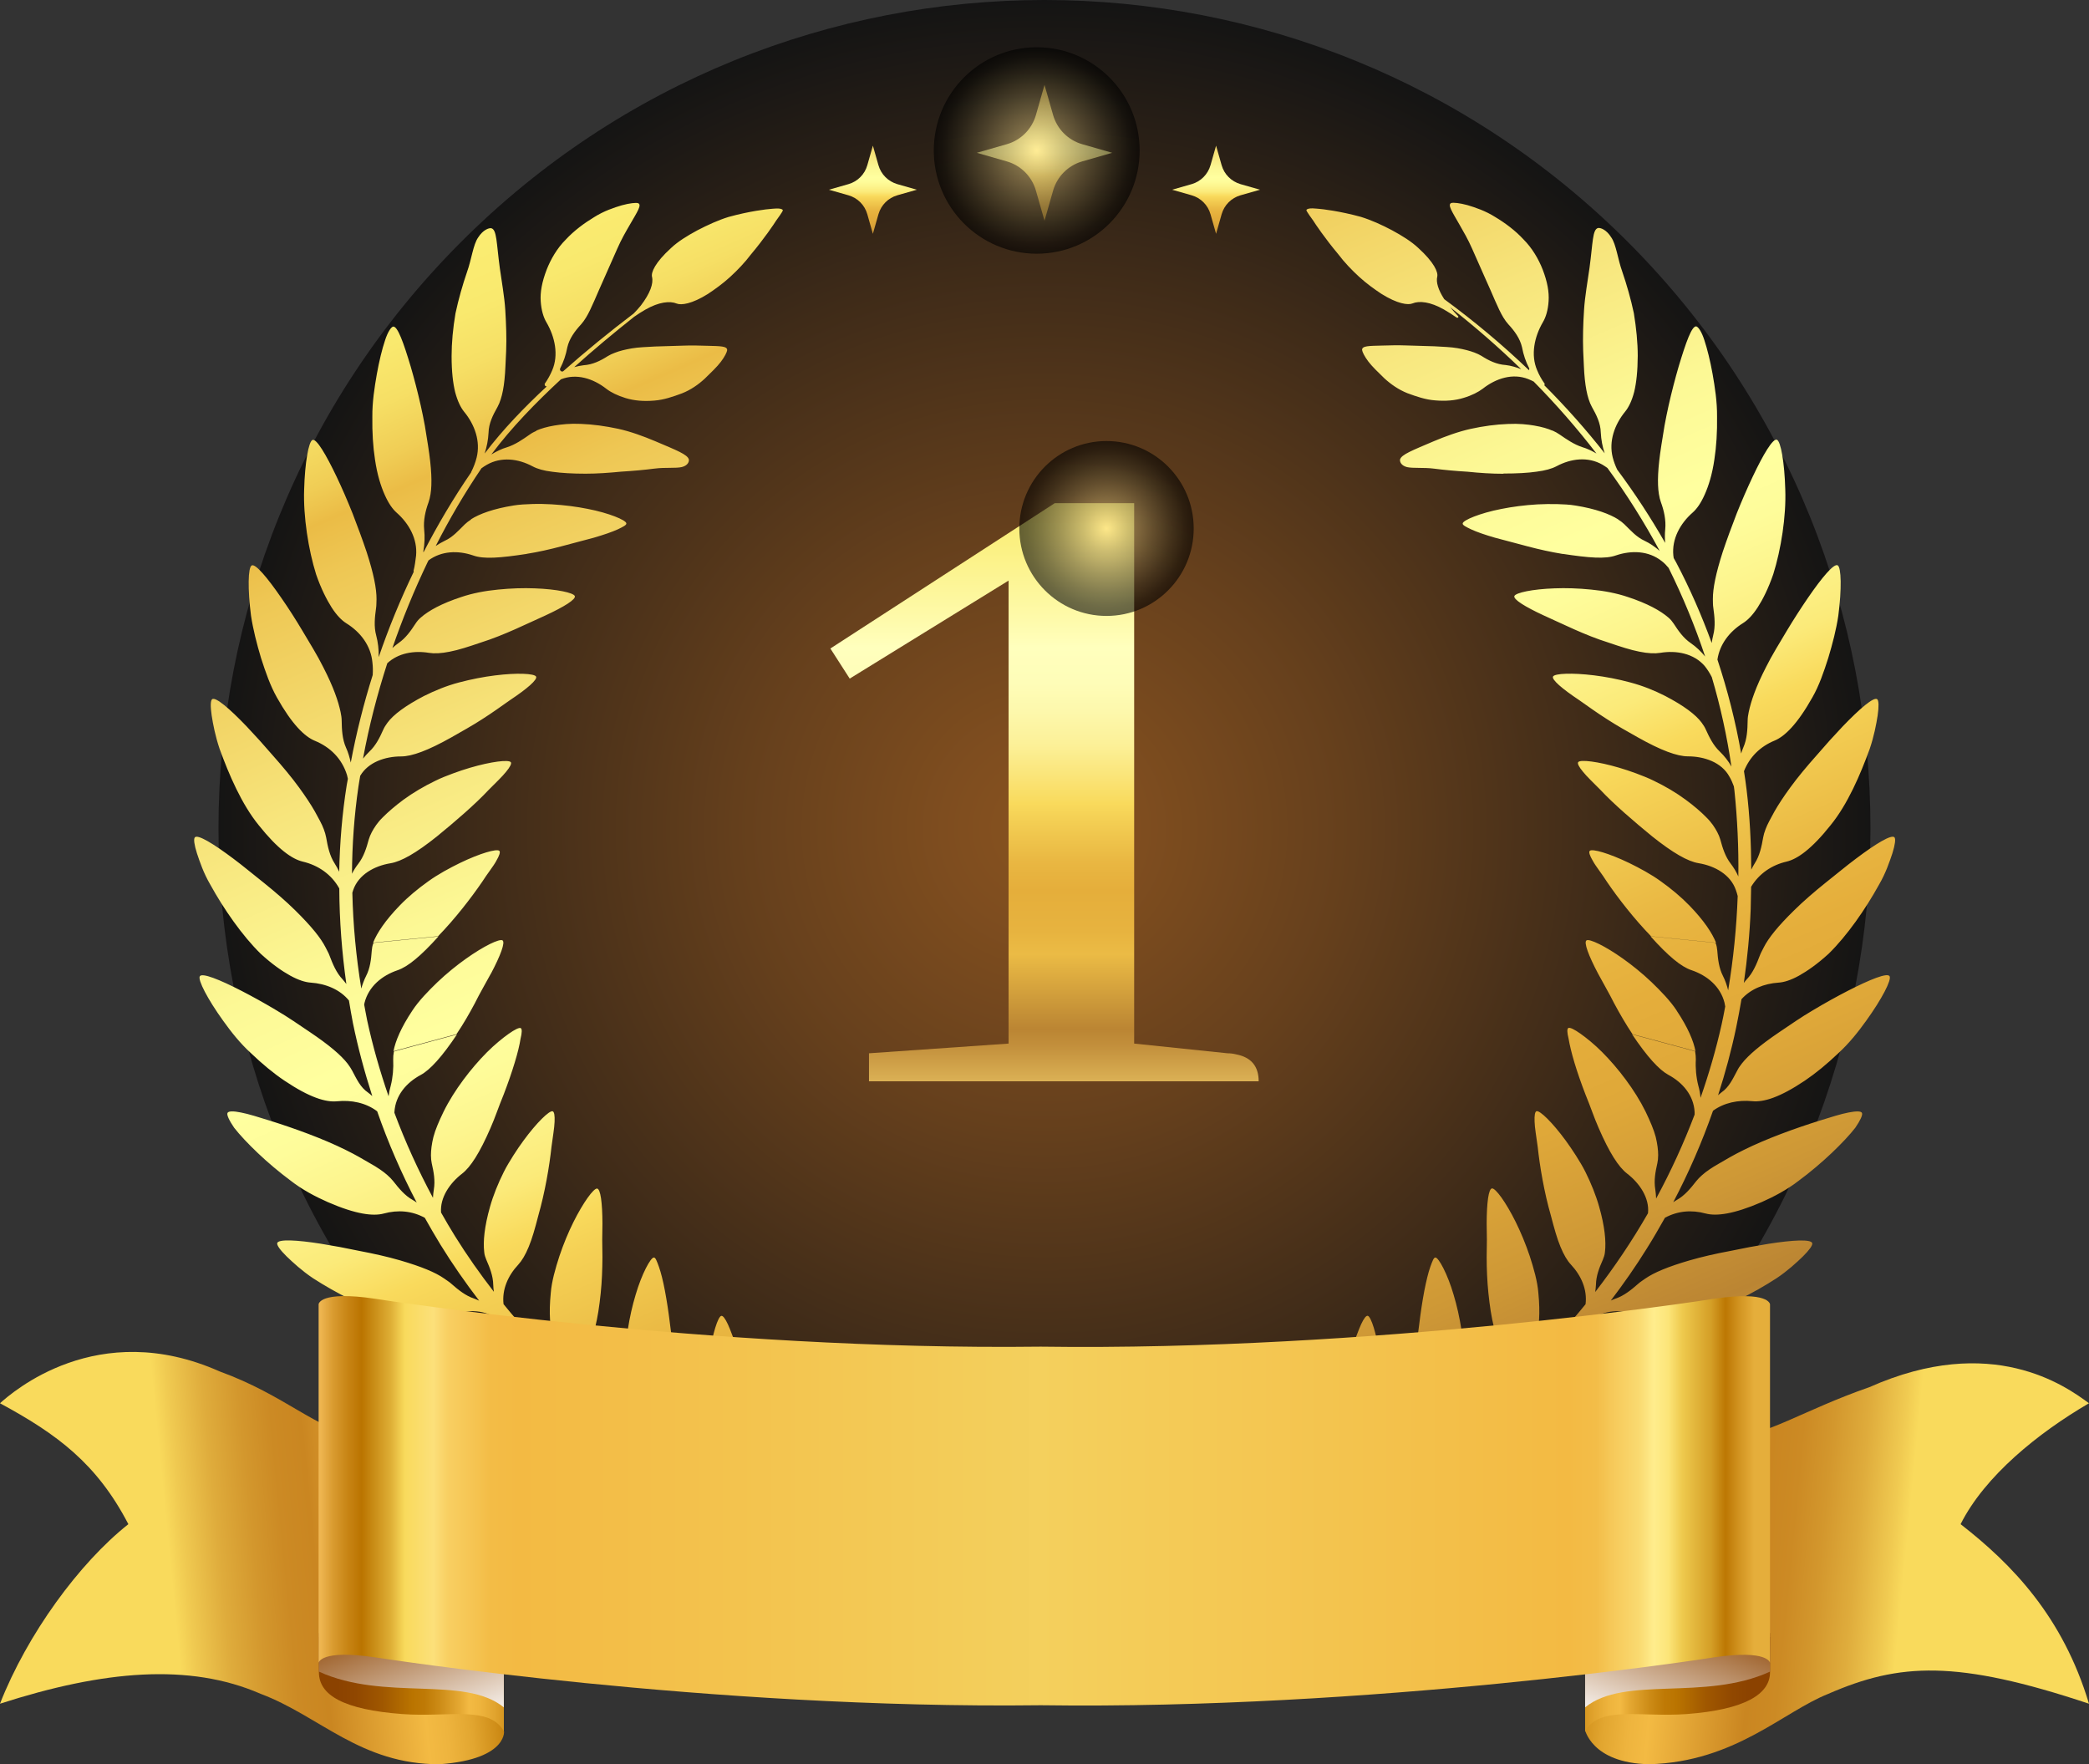 <svg width="180" height="152" viewBox="0 0 180 152" fill="none" xmlns="http://www.w3.org/2000/svg">
<rect x="0" y="0" width="180" height="152" fill="#333333" stroke="none"/>
<g clip-path="url(#clip0_203_1203)">
<path style="mix-blend-mode:color-dodge" opacity="0.6" d="M140.324 121.845C168.118 93.971 168.118 48.779 140.324 20.905C112.529 -6.969 67.466 -6.969 39.672 20.905C11.877 48.779 11.877 93.971 39.672 121.845C67.466 149.718 112.529 149.718 140.324 121.845Z" fill="url(#paint0_radial_203_1203)"/>
<path d="M97.726 43.347V89.918L105.774 90.754C106.022 90.754 106.265 90.785 106.514 90.847C107.807 91.097 108.454 91.87 108.454 93.167H74.877V90.754L86.905 89.918V50.026L73.216 58.471L71.55 55.877L90.885 43.353H97.732L97.726 43.347Z" fill="url(#paint1_linear_203_1203)"/>
<path d="M42.301 83.893C43.128 82.328 43.557 81.186 43.296 81.024C43.035 80.874 41.716 81.492 40.149 82.608C39.366 83.163 38.514 83.849 37.705 84.616C36.915 85.377 36.082 86.232 35.535 87.067C34.558 88.533 34.073 89.7 33.905 90.573L39.334 89.107C39.9 88.271 40.435 87.348 40.908 86.456C41.343 85.571 41.878 84.672 42.295 83.893H42.301ZM56.437 40.372C57.301 40.259 58.234 40.365 58.757 40.241C59.267 40.11 59.397 39.773 59.354 39.58C59.223 39.156 58.334 38.812 56.425 38.002C55.473 37.602 54.354 37.185 53.272 36.948C52.202 36.717 51.089 36.561 50.044 36.523C49.117 36.48 48.389 36.561 47.755 36.667C47.127 36.773 46.617 36.923 46.207 37.103L50.442 40.815C51.449 40.815 52.5 40.74 53.508 40.64C54.559 40.578 55.566 40.484 56.425 40.372H56.437ZM125.88 120.161C126.048 119.562 126.135 118.788 126.153 117.865C126.216 115.764 125.799 113.375 125.252 111.56C124.723 109.751 123.958 108.36 123.691 108.354C123.535 108.329 123.423 108.672 123.243 109.159C123.069 109.651 122.895 110.369 122.727 111.223C122.565 112.078 122.41 113.082 122.285 114.136C122.161 115.184 121.974 116.181 121.912 117.186L125.339 121.657C125.544 121.265 125.731 120.772 125.886 120.154L125.88 120.161ZM51.194 46.322C52.034 46.078 52.737 45.835 53.216 45.617C53.688 45.392 54.005 45.236 53.968 45.087C53.925 44.812 52.494 44.207 50.635 43.846C49.696 43.658 48.626 43.515 47.525 43.453C46.978 43.422 46.418 43.409 45.865 43.428C45.324 43.447 44.751 43.471 44.26 43.553C42.519 43.833 41.325 44.27 40.572 44.75L45.355 47.725C46.356 47.569 47.401 47.332 48.383 47.07C49.378 46.808 50.349 46.546 51.201 46.322H51.194ZM42.755 74.188C43.029 73.721 43.134 73.402 43.022 73.309C42.798 73.115 41.374 73.515 39.621 74.363C38.756 74.787 37.742 75.33 36.89 75.947C36.014 76.571 35.161 77.276 34.446 78.018C33.196 79.309 32.487 80.382 32.151 81.224L37.749 80.668C39.191 79.184 40.584 77.388 41.548 75.978C41.996 75.273 42.506 74.65 42.761 74.182L42.755 74.188ZM144.469 87.067C143.921 86.232 143.088 85.377 142.298 84.616C141.49 83.849 140.644 83.169 139.854 82.608C138.287 81.492 136.962 80.874 136.707 81.024C136.446 81.18 136.875 82.328 137.702 83.893C138.119 84.679 138.648 85.571 139.089 86.456C139.568 87.348 140.103 88.271 140.663 89.107L146.092 90.573C145.93 89.7 145.439 88.527 144.463 87.067H144.469ZM132.236 36.673C131.601 36.567 130.874 36.486 129.947 36.53C128.902 36.567 127.795 36.717 126.719 36.954C125.643 37.191 124.518 37.609 123.566 38.008C121.663 38.819 120.768 39.162 120.637 39.586C120.6 39.773 120.724 40.116 121.234 40.247C121.75 40.365 122.683 40.266 123.554 40.378C124.412 40.49 125.42 40.584 126.471 40.646C127.478 40.752 128.529 40.821 129.537 40.821L133.772 37.11C133.368 36.929 132.851 36.779 132.223 36.673H132.236ZM135.743 43.559C135.252 43.471 134.686 43.453 134.139 43.434C133.585 43.422 133.032 43.434 132.478 43.459C131.377 43.521 130.308 43.665 129.369 43.852C127.509 44.214 126.079 44.819 126.035 45.093C125.998 45.243 126.315 45.399 126.788 45.623C127.267 45.842 127.963 46.085 128.809 46.328C129.661 46.553 130.625 46.814 131.626 47.076C132.609 47.338 133.654 47.569 134.655 47.731L139.437 44.756C138.685 44.282 137.491 43.839 135.75 43.559H135.743ZM145.563 78.018C144.848 77.282 143.996 76.571 143.119 75.947C142.267 75.323 141.253 74.787 140.389 74.363C138.629 73.515 137.211 73.115 136.987 73.309C136.875 73.409 136.981 73.727 137.255 74.188C137.51 74.656 138.019 75.273 138.467 75.984C139.425 77.394 140.824 79.19 142.267 80.675L147.864 81.23C147.529 80.388 146.82 79.315 145.57 78.024L145.563 78.018ZM150.041 86.113C150.831 85.215 152.019 84.747 153.25 84.666C153.723 84.635 154.295 84.46 155.01 84.068C155.713 83.675 156.584 83.076 157.56 82.184C159.152 80.631 160.757 78.311 161.895 76.246C162.498 75.217 162.809 74.257 163.058 73.527C163.288 72.791 163.356 72.286 163.238 72.149C162.995 71.868 161.621 72.704 159.948 73.964C159.096 74.594 158.232 75.33 157.255 76.097C156.304 76.864 155.377 77.662 154.587 78.442C153.2 79.802 152.386 80.812 151.969 81.641C151.857 81.878 151.72 82.103 151.646 82.309C151.36 83.063 151.049 83.818 150.507 84.386C150.414 84.479 150.34 84.591 150.259 84.691C150.563 82.577 150.769 80.45 150.85 78.317C150.868 77.681 150.881 77.045 150.887 76.409C151.571 75.273 152.666 74.531 153.947 74.238C154.861 74.02 156.086 73.178 157.74 71.095C159.202 69.299 160.296 66.754 161.105 64.527C161.478 63.423 161.671 62.413 161.789 61.646C161.901 60.879 161.888 60.361 161.752 60.249C161.466 60.012 160.247 61.06 158.785 62.581C158.424 62.968 158.045 63.38 157.659 63.798C157.28 64.234 156.888 64.677 156.497 65.12C155.688 66.03 154.904 66.966 154.251 67.864C153.679 68.65 153.238 69.323 152.902 69.91C152.585 70.496 152.292 71.007 152.131 71.444C152.031 71.7 151.963 71.937 151.925 72.155C151.789 72.947 151.621 73.739 151.198 74.388C151.086 74.562 150.993 74.75 150.899 74.93C150.887 72.629 150.775 70.321 150.495 68.032C150.433 67.502 150.352 66.978 150.271 66.448C150.756 65.22 151.677 64.315 152.914 63.81C153.779 63.448 154.861 62.413 156.167 60.087C156.745 59.076 157.143 57.916 157.535 56.688C157.902 55.471 158.232 54.199 158.4 53.045C158.698 50.762 158.661 48.891 158.344 48.711C158.026 48.523 156.988 49.758 155.788 51.505C155.19 52.378 154.55 53.369 153.94 54.386C153.337 55.403 152.672 56.469 152.18 57.461C151.285 59.201 150.881 60.411 150.682 61.34C150.626 61.608 150.588 61.858 150.588 62.076C150.576 62.881 150.532 63.691 150.215 64.403C150.134 64.577 150.085 64.752 150.029 64.926C149.55 62.182 148.859 59.475 147.983 56.831C148.182 55.502 149.034 54.405 150.19 53.688C150.588 53.438 151.011 53.014 151.453 52.334C151.888 51.66 152.367 50.719 152.796 49.471C153.462 47.351 153.916 44.482 153.829 42.174C153.766 39.86 153.443 38.02 153.107 37.889C152.765 37.752 151.932 39.149 151.024 41.07C150.57 42.031 150.091 43.122 149.649 44.232C149.226 45.33 148.803 46.465 148.443 47.544C147.846 49.409 147.585 50.694 147.591 51.623C147.597 51.891 147.591 52.141 147.628 52.359C147.74 53.157 147.821 53.968 147.622 54.723C147.56 54.947 147.529 55.178 147.491 55.403C146.627 53.026 145.607 50.7 144.431 48.467C144.363 48.336 144.288 48.212 144.214 48.081C144.201 48.006 144.195 47.931 144.183 47.856C144.046 46.434 144.773 45.105 145.856 44.157C146.21 43.846 146.558 43.353 146.888 42.611C147.224 41.862 147.535 40.871 147.721 39.586C147.895 38.469 147.97 37.203 147.951 35.912C147.964 34.609 147.765 33.368 147.566 32.22C147.361 31.079 147.106 30.062 146.863 29.326C146.627 28.578 146.334 28.166 146.16 28.122C145.775 28.066 145.265 29.507 144.643 31.578C144.344 32.607 144.04 33.767 143.778 34.933C143.648 35.519 143.53 36.106 143.424 36.679C143.331 37.266 143.237 37.833 143.15 38.376C142.846 40.322 142.79 41.638 142.939 42.561C142.982 42.829 143.038 43.066 143.113 43.272C143.387 44.014 143.561 44.825 143.486 45.605C143.443 45.997 143.449 46.39 143.48 46.777C142.23 44.588 140.849 42.48 139.344 40.459C139.182 40.116 139.052 39.767 138.959 39.405C138.61 38.014 139.12 36.58 140.034 35.463C140.333 35.095 140.607 34.553 140.812 33.761C140.998 32.987 141.11 31.983 141.117 30.667C141.117 29.526 140.992 28.26 140.781 26.981C140.52 25.752 140.165 24.517 139.786 23.413C139.394 22.328 139.263 21.056 138.828 20.445C138.424 19.796 137.92 19.609 137.696 19.646C137.211 19.771 137.255 20.906 136.962 23.077C136.813 24.168 136.564 25.509 136.49 26.707C136.409 27.91 136.378 29.12 136.415 30.218C136.465 31.16 136.483 32.008 136.558 32.688C136.633 33.38 136.738 33.929 136.881 34.378C136.962 34.634 137.056 34.864 137.161 35.052C137.553 35.744 137.914 36.461 137.932 37.266C137.964 37.883 138.075 38.482 138.268 39.056C136.651 36.998 134.91 35.045 133.063 33.193C133.082 33.156 133.106 33.124 133.1 33.068C132.833 32.7 132.615 32.307 132.447 31.896C131.881 30.58 132.205 29.02 132.951 27.748C133.193 27.337 133.386 26.738 133.436 25.952C133.492 25.166 133.33 24.274 132.926 23.226C132.572 22.322 132.024 21.38 131.278 20.632C130.557 19.852 129.68 19.204 128.834 18.698C128 18.168 127.117 17.875 126.446 17.675C125.762 17.488 125.245 17.445 125.065 17.488C124.686 17.607 125.121 18.237 125.768 19.372C126.091 19.939 126.489 20.613 126.844 21.424C127.229 22.291 127.615 23.158 127.957 23.937C128.629 25.397 129.064 26.576 129.537 27.355C129.673 27.58 129.816 27.773 129.96 27.935C130.494 28.509 130.973 29.158 131.147 29.925C131.266 30.567 131.471 31.166 131.757 31.721C131.788 31.783 131.775 31.846 131.744 31.896C129.45 29.694 126.999 27.655 124.443 25.777C123.927 24.979 123.728 24.318 123.84 23.844C123.933 23.47 123.591 22.621 122.204 21.362C121.613 20.806 120.799 20.301 119.934 19.834C119.064 19.372 118.137 18.954 117.241 18.68C115.419 18.181 113.908 18.012 113.653 17.994C113.51 17.994 112.726 17.856 112.571 18.087C112.515 18.168 113.093 18.904 113.155 19.01C113.298 19.247 114.188 20.57 115.307 21.898C115.842 22.609 116.476 23.27 117.117 23.856C117.758 24.443 118.435 24.923 119.026 25.316C120.419 26.189 121.327 26.301 121.707 26.145C122.285 25.902 123.243 25.996 124.418 26.669C124.779 26.875 125.152 27.112 125.519 27.368C125.569 27.38 125.594 27.368 125.612 27.368C125.625 27.368 125.643 27.368 125.65 27.368C125.65 27.368 125.65 27.343 125.65 27.337C125.656 27.318 125.668 27.299 125.65 27.249C125.395 26.994 125.177 26.732 124.959 26.476C127.092 28.147 129.132 29.919 131.073 31.808C130.644 31.64 130.202 31.509 129.748 31.453C128.958 31.403 128.274 31.066 127.646 30.661C127.472 30.555 127.267 30.461 127.037 30.374C126.639 30.224 126.153 30.099 125.587 30C125.022 29.9 124.325 29.881 123.585 29.837C122.826 29.813 121.98 29.788 121.128 29.763C120.382 29.732 119.673 29.763 119.101 29.775C117.963 29.806 117.347 29.788 117.366 30.156C117.384 30.324 117.571 30.711 117.907 31.154C118.243 31.596 118.746 32.07 119.288 32.6C119.847 33.112 120.506 33.573 121.271 33.879C122.049 34.166 122.826 34.434 123.635 34.496C124.568 34.578 125.382 34.509 126.104 34.285C126.825 34.072 127.385 33.779 127.77 33.486C128.927 32.582 130.364 32.139 131.682 32.663C131.844 32.725 131.999 32.8 132.149 32.875C134.077 34.827 135.886 36.898 137.559 39.074C137.167 38.85 136.763 38.65 136.334 38.526C135.625 38.295 134.991 37.858 134.369 37.428C134.201 37.309 133.996 37.197 133.759 37.091L129.524 40.802C130.687 40.802 131.645 40.752 132.404 40.64C133.144 40.546 133.703 40.39 134.12 40.172C135.364 39.505 136.825 39.324 138.069 40.035C138.219 40.122 138.362 40.222 138.505 40.322C140.171 42.598 141.67 44.987 143.007 47.463C142.603 47.12 142.174 46.814 141.695 46.59C140.998 46.272 140.507 45.698 139.96 45.168C139.811 45.024 139.624 44.881 139.406 44.744L134.624 47.719C136.962 48.074 138.324 48.18 139.238 47.856C140.582 47.401 142.062 47.451 143.188 48.349C143.411 48.517 143.604 48.723 143.778 48.935C145.004 51.405 146.055 53.956 146.925 56.569C146.565 56.132 146.154 55.733 145.688 55.415C145.053 54.985 144.618 54.355 144.208 53.725C144.096 53.556 143.953 53.376 143.754 53.207C143.076 52.621 141.956 51.997 140.271 51.442C139.319 51.118 138.219 50.906 137.099 50.8C135.992 50.688 134.91 50.656 133.946 50.694C132.024 50.762 130.606 51.074 130.488 51.355C130.376 51.642 131.409 52.284 133.013 53.026C134.63 53.75 136.577 54.735 138.554 55.353C139.649 55.727 140.52 56.008 141.266 56.151C142.006 56.301 142.597 56.326 143.057 56.251C144.45 56.02 145.943 56.301 146.882 57.38C147.118 57.673 147.323 57.997 147.497 58.34C148.244 60.866 148.81 63.442 149.189 66.049C148.928 65.575 148.58 65.138 148.188 64.758C147.628 64.228 147.292 63.542 146.981 62.856C146.9 62.669 146.776 62.469 146.627 62.27C146.111 61.565 145.053 60.785 143.474 59.962C142.553 59.494 141.558 59.089 140.476 58.802C139.394 58.509 138.318 58.309 137.36 58.191C135.439 57.954 133.983 58.028 133.822 58.284C133.666 58.546 134.599 59.344 136.079 60.33C136.794 60.829 137.578 61.403 138.455 61.958C139.313 62.519 140.289 63.062 141.141 63.542C143.125 64.658 144.512 65.17 145.451 65.17C146.844 65.17 148.343 65.681 149.015 66.916C149.17 67.178 149.295 67.465 149.4 67.758C149.413 67.883 149.438 68.014 149.45 68.138C149.705 70.59 149.817 73.053 149.786 75.523C149.618 75.13 149.388 74.756 149.127 74.413C148.654 73.802 148.43 73.066 148.231 72.336C148.175 72.136 148.088 71.924 147.97 71.7C147.759 71.307 147.491 70.876 147.012 70.409C146.552 69.941 145.968 69.436 145.246 68.906C144.419 68.294 143.461 67.733 142.485 67.265C142.012 67.028 141.465 66.823 140.974 66.635C140.47 66.448 139.979 66.286 139.512 66.149C137.646 65.6 136.185 65.438 135.992 65.662C135.893 65.775 136.048 66.074 136.39 66.486C136.72 66.903 137.286 67.434 137.895 68.051C139.046 69.286 140.831 70.814 142.354 72.061C144.145 73.49 145.433 74.226 146.359 74.375C147.759 74.606 149.108 75.355 149.568 76.677C149.631 76.851 149.687 77.026 149.73 77.207C149.631 79.933 149.357 82.645 148.909 85.327C148.797 84.897 148.66 84.479 148.461 84.093C148.113 83.413 148.026 82.652 147.97 81.91C147.945 81.704 147.927 81.486 147.821 81.236L142.224 80.681C143.747 82.377 144.854 83.3 145.75 83.594C147.093 84.049 148.238 84.991 148.592 86.394C148.617 86.5 148.636 86.612 148.654 86.725C148.555 87.242 148.461 87.76 148.343 88.278C147.864 90.423 147.249 92.525 146.527 94.596C146.496 94.234 146.434 93.878 146.334 93.535C146.154 92.824 146.079 92.026 146.123 91.277C146.123 91.072 146.104 90.835 146.061 90.585L140.632 89.12C141.931 91.059 142.957 92.176 143.747 92.606C144.991 93.273 145.936 94.377 146.017 95.805C146.017 95.88 146.017 95.961 146.017 96.036C145.078 98.519 143.965 100.938 142.702 103.271C142.69 103.003 142.665 102.741 142.628 102.479C142.497 101.712 142.64 100.957 142.808 100.221C142.852 100.022 142.877 99.791 142.877 99.535C142.877 99.092 142.814 98.575 142.665 97.957C142.503 97.34 142.186 96.604 141.795 95.787C140.874 93.909 139.4 92.007 138.063 90.666C137.398 89.993 136.695 89.431 136.179 89.063C135.656 88.695 135.283 88.514 135.146 88.571C135.009 88.627 135.028 88.963 135.159 89.5C135.246 90.018 135.414 90.729 135.662 91.558C135.911 92.388 136.241 93.336 136.62 94.321C137.037 95.319 137.348 96.286 137.752 97.196C138.666 99.304 139.462 100.558 140.209 101.126C141.266 101.943 142.143 103.215 142 104.537C140.644 106.901 139.12 109.165 137.454 111.323C137.478 111.111 137.51 110.905 137.516 110.693C137.528 109.926 137.808 109.221 138.113 108.535C138.187 108.342 138.274 108.136 138.293 107.868C138.399 106.97 138.281 105.685 137.789 103.963C137.51 102.978 137.093 101.949 136.614 100.988C136.378 100.508 136.073 100.015 135.787 99.56C135.495 99.105 135.202 98.674 134.916 98.281C133.759 96.704 132.696 95.681 132.404 95.743C132.261 95.774 132.205 96.105 132.229 96.647C132.242 97.184 132.385 97.957 132.497 98.812C132.677 100.502 133.057 102.741 133.629 104.724C133.921 105.841 134.164 106.72 134.456 107.419C134.742 108.117 135.041 108.622 135.364 108.965C136.241 109.901 136.782 111.117 136.62 112.377C134.916 114.479 133.075 116.462 131.098 118.308C131.122 118.202 131.166 118.102 131.185 117.996C131.346 117.273 131.72 116.593 132.08 115.92C132.18 115.739 132.273 115.52 132.348 115.271C132.615 114.423 132.727 113.157 132.553 111.398C132.478 110.412 132.149 109.265 131.807 108.217C131.452 107.157 131.029 106.152 130.6 105.286C129.742 103.558 128.871 102.385 128.566 102.398C128.262 102.41 128.106 103.627 128.1 105.404C128.106 105.853 128.112 106.333 128.119 106.826C128.112 107.306 128.106 107.805 128.1 108.317C128.1 109.333 128.144 110.406 128.249 111.41C128.367 112.577 128.523 113.531 128.709 114.285C128.871 115.015 129.083 115.558 129.338 115.944C130.003 116.936 130.326 118.115 130.053 119.244C129.12 120.073 128.168 120.884 127.18 121.645C126.066 122.524 124.916 123.348 123.74 124.14C123.983 123.404 124.456 122.805 124.934 122.231C125.065 122.075 125.196 121.876 125.314 121.651L121.887 117.179C121.719 119.481 121.837 120.971 122.229 121.826C122.689 122.824 122.863 123.94 122.553 124.913C120.295 126.354 117.938 127.632 115.513 128.755C115.879 128.194 116.377 127.751 116.893 127.339C117.055 127.208 117.21 127.046 117.372 126.847C117.658 126.522 117.888 126.011 118.125 125.406C118.355 124.795 118.572 124.052 118.759 123.167C118.97 122.156 119.076 121.052 119.101 119.967C119.107 119.418 119.113 118.907 119.064 118.358C119.02 117.816 118.958 117.298 118.889 116.811C118.603 114.865 118.137 113.456 117.857 113.375C117.714 113.337 117.515 113.606 117.285 114.098C117.055 114.585 116.812 115.339 116.483 116.107C116.172 116.905 115.842 117.84 115.537 118.838C115.226 119.818 114.965 120.922 114.723 121.87C114.157 124.065 114.026 125.537 114.269 126.441C114.536 127.42 114.53 128.456 114.163 129.366C111.899 130.339 109.573 131.181 107.204 131.874C107.515 131.643 107.844 131.418 108.155 131.163C108.323 131.038 108.504 130.869 108.678 130.67C109.3 130.002 109.915 128.724 110.612 127.171C110.811 126.722 110.991 126.254 111.147 125.755C111.29 125.237 111.395 124.664 111.489 124.115C111.669 123.011 111.762 121.913 111.787 120.946C111.831 119.007 111.607 117.56 111.339 117.429C111.066 117.298 110.363 118.308 109.536 119.886C109.324 120.273 109.125 120.741 108.852 121.065C108.591 121.414 108.311 121.757 108.068 122.181C107.571 122.998 107.266 124.395 106.949 125.531C106.607 126.772 106.327 127.776 106.097 128.605C105.898 129.348 105.817 129.884 105.842 130.296C105.892 131 105.767 131.711 105.444 132.335C103.74 132.778 102.011 133.152 100.276 133.445C100.468 133.314 100.661 133.171 100.866 132.996C101.32 132.616 101.806 132.129 102.284 131.381C103.41 129.747 104.194 127.37 104.536 125.319C104.71 124.289 104.785 123.36 104.778 122.649C104.778 121.938 104.71 121.495 104.61 121.489C104.511 121.489 104.299 121.901 103.982 122.537C103.671 123.173 103.242 124.065 102.745 125.094C102.247 126.117 101.656 127.221 101.034 128.269C100.4 129.254 99.735 130.19 99.144 130.963C97.769 132.747 97.054 133.451 96.93 133.876C96.93 133.888 96.911 133.901 96.911 133.919C96.022 134.019 95.132 134.094 94.243 134.156C94.579 133.926 94.902 133.664 95.207 133.389C95.518 133.102 95.81 132.847 96.072 132.497C96.333 132.16 96.569 131.824 96.781 131.493C97.614 130.165 97.981 128.973 97.788 129.061C97.689 129.098 97.365 129.472 96.886 130.04C96.407 130.601 95.767 131.4 95.002 132.054C94.249 132.803 93.385 133.564 92.514 134.206C92.489 134.225 92.458 134.244 92.433 134.262C91.563 134.293 90.698 134.312 89.828 134.306C89.069 134.306 88.31 134.281 87.551 134.25C87.533 134.237 87.514 134.225 87.495 134.206C86.625 133.564 85.76 132.803 85.008 132.054C84.243 131.393 83.602 130.595 83.123 130.04C82.644 129.472 82.327 129.098 82.222 129.061C82.022 128.973 82.396 130.165 83.229 131.493C83.434 131.824 83.677 132.167 83.938 132.497C84.199 132.847 84.492 133.108 84.802 133.389C85.101 133.657 85.412 133.907 85.742 134.138C84.858 134.075 83.969 134 83.092 133.901C83.092 133.894 83.086 133.888 83.08 133.876C82.955 133.445 82.24 132.74 80.866 130.963C80.275 130.19 79.609 129.254 78.975 128.269C78.353 127.221 77.762 126.117 77.265 125.094C76.767 124.059 76.338 123.173 76.027 122.537C75.704 121.907 75.493 121.495 75.399 121.489C75.3 121.489 75.237 121.932 75.231 122.649C75.231 123.36 75.306 124.289 75.474 125.319C75.81 127.37 76.6 129.747 77.725 131.381C78.204 132.129 78.689 132.616 79.143 132.996C79.348 133.171 79.547 133.321 79.734 133.451C77.999 133.165 76.276 132.797 74.566 132.36C74.236 131.73 74.106 131.013 74.162 130.302C74.193 129.89 74.106 129.354 73.907 128.612C73.677 127.782 73.397 126.778 73.055 125.537C72.737 124.395 72.433 122.998 71.935 122.188C71.693 121.764 71.413 121.427 71.151 121.071C70.878 120.747 70.679 120.279 70.467 119.892C69.64 118.314 68.938 117.304 68.664 117.435C68.396 117.566 68.173 119.013 68.216 120.953C68.241 121.919 68.334 123.017 68.515 124.121C68.608 124.67 68.714 125.244 68.857 125.761C69.012 126.26 69.192 126.722 69.391 127.177C70.088 128.73 70.704 130.009 71.326 130.676C71.506 130.876 71.68 131.038 71.848 131.169C72.171 131.424 72.501 131.655 72.818 131.892C71.904 131.624 71.002 131.343 70.1 131.032C68.658 130.533 67.234 129.971 65.834 129.36C65.473 128.456 65.467 127.42 65.735 126.447C65.983 125.543 65.847 124.077 65.281 121.876C65.038 120.928 64.777 119.824 64.466 118.845C64.161 117.847 63.832 116.911 63.521 116.113C63.191 115.346 62.949 114.591 62.718 114.105C62.488 113.612 62.289 113.344 62.146 113.381C61.866 113.462 61.4 114.872 61.114 116.818C61.045 117.304 60.983 117.828 60.94 118.364C60.89 118.913 60.896 119.425 60.902 119.974C60.927 121.052 61.033 122.163 61.244 123.173C61.425 124.052 61.642 124.795 61.879 125.412C62.115 126.017 62.351 126.535 62.631 126.853C62.787 127.052 62.949 127.215 63.11 127.346C63.62 127.757 64.118 128.2 64.485 128.755C62.053 127.639 59.702 126.354 57.445 124.919C57.134 123.946 57.314 122.83 57.768 121.832C58.16 120.978 58.278 119.487 58.11 117.186C58.048 116.175 57.861 115.184 57.737 114.136C57.612 113.082 57.457 112.084 57.295 111.223C57.134 110.369 56.953 109.651 56.779 109.159C56.599 108.672 56.487 108.329 56.331 108.354C56.064 108.36 55.299 109.751 54.77 111.56C54.217 113.381 53.806 115.764 53.869 117.865C53.887 118.788 53.974 119.562 54.142 120.161C54.298 120.778 54.484 121.271 54.69 121.664C54.808 121.888 54.938 122.088 55.069 122.244C55.554 122.818 56.027 123.423 56.269 124.158C54.994 123.304 53.75 122.4 52.55 121.439C51.661 120.728 50.796 119.986 49.95 119.231C49.689 118.109 50.013 116.942 50.672 115.957C50.927 115.57 51.138 115.028 51.3 114.298C51.487 113.543 51.642 112.589 51.76 111.423C51.866 110.412 51.903 109.346 51.91 108.329C51.903 107.824 51.897 107.325 51.891 106.839C51.897 106.34 51.903 105.859 51.91 105.417C51.903 103.639 51.748 102.429 51.443 102.41C51.145 102.398 50.274 103.57 49.41 105.298C48.98 106.165 48.557 107.169 48.203 108.229C47.861 109.277 47.531 110.425 47.457 111.41C47.282 113.169 47.395 114.435 47.662 115.283C47.736 115.533 47.83 115.751 47.929 115.932C48.29 116.606 48.657 117.285 48.825 118.009C48.843 118.102 48.881 118.196 48.906 118.283C46.934 116.443 45.093 114.466 43.389 112.371C43.24 111.117 43.775 109.907 44.652 108.972C44.969 108.629 45.274 108.123 45.56 107.425C45.852 106.72 46.101 105.847 46.387 104.73C46.953 102.747 47.339 100.508 47.519 98.818C47.631 97.957 47.768 97.184 47.786 96.654C47.811 96.111 47.755 95.787 47.612 95.749C47.326 95.687 46.256 96.71 45.1 98.288C44.813 98.681 44.515 99.111 44.229 99.566C43.949 100.015 43.638 100.514 43.402 100.995C42.923 101.955 42.506 102.978 42.226 103.97C41.735 105.697 41.617 106.982 41.723 107.874C41.741 108.142 41.828 108.348 41.903 108.541C42.202 109.227 42.488 109.938 42.5 110.699C42.5 110.899 42.531 111.098 42.556 111.304C41.362 109.764 40.236 108.167 39.204 106.508C38.793 105.841 38.389 105.161 38.004 104.475C37.904 103.177 38.762 101.943 39.801 101.138C40.547 100.57 41.343 99.317 42.258 97.209C42.662 96.298 42.973 95.331 43.389 94.334C43.769 93.348 44.098 92.4 44.347 91.571C44.602 90.741 44.77 90.036 44.851 89.512C44.981 88.976 44.994 88.645 44.863 88.583C44.727 88.527 44.353 88.708 43.831 89.076C43.321 89.438 42.618 90.005 41.947 90.679C40.616 92.02 39.136 93.922 38.215 95.799C37.823 96.61 37.506 97.346 37.344 97.97C37.195 98.581 37.133 99.105 37.133 99.548C37.133 99.803 37.158 100.034 37.201 100.234C37.369 100.97 37.512 101.724 37.382 102.491C37.344 102.728 37.319 102.965 37.307 103.209C36.038 100.845 34.925 98.4 33.986 95.886C33.986 95.862 33.986 95.843 33.986 95.818C34.067 94.39 35.012 93.286 36.256 92.618C37.046 92.194 38.072 91.078 39.372 89.132L33.943 90.598C33.893 90.853 33.874 91.084 33.88 91.29C33.918 92.045 33.849 92.837 33.669 93.548C33.582 93.847 33.52 94.153 33.482 94.458C32.742 92.313 32.114 90.13 31.635 87.909C31.542 87.46 31.467 87.011 31.38 86.562C31.393 86.506 31.399 86.45 31.411 86.4C31.766 84.997 32.91 84.055 34.254 83.6C35.143 83.3 36.256 82.377 37.78 80.687L32.182 81.242C32.077 81.486 32.052 81.71 32.033 81.916C31.977 82.664 31.896 83.419 31.542 84.099C31.368 84.442 31.237 84.803 31.131 85.178C30.684 82.446 30.422 79.689 30.36 76.92C30.385 76.839 30.404 76.758 30.435 76.683C30.895 75.361 32.245 74.612 33.644 74.382C34.571 74.232 35.858 73.502 37.649 72.068C39.173 70.827 40.958 69.292 42.108 68.057C42.718 67.44 43.284 66.91 43.613 66.492C43.955 66.08 44.105 65.781 44.011 65.669C43.819 65.444 42.357 65.606 40.491 66.155C40.025 66.292 39.533 66.454 39.03 66.642C38.532 66.829 37.991 67.034 37.519 67.272C36.548 67.739 35.591 68.301 34.757 68.912C34.036 69.448 33.451 69.953 32.991 70.415C32.512 70.883 32.245 71.313 32.033 71.706C31.915 71.93 31.828 72.149 31.772 72.342C31.573 73.072 31.349 73.802 30.877 74.419C30.665 74.694 30.479 74.98 30.329 75.286C30.342 72.779 30.522 70.272 30.883 67.789C30.926 67.477 30.988 67.165 31.038 66.847C31.729 65.669 33.19 65.176 34.558 65.176C35.497 65.176 36.878 64.665 38.868 63.548C39.714 63.062 40.697 62.525 41.555 61.964C42.432 61.409 43.215 60.835 43.93 60.336C45.411 59.351 46.343 58.552 46.188 58.29C46.032 58.035 44.571 57.954 42.649 58.197C41.691 58.315 40.616 58.521 39.533 58.808C38.451 59.095 37.462 59.507 36.536 59.968C34.956 60.791 33.899 61.571 33.383 62.276C33.233 62.482 33.109 62.675 33.028 62.862C32.724 63.548 32.382 64.24 31.822 64.764C31.629 64.951 31.449 65.151 31.281 65.363C31.791 62.581 32.5 59.843 33.37 57.149C34.309 56.27 35.671 56.039 36.959 56.251C37.419 56.326 38.01 56.301 38.75 56.151C39.496 56.008 40.367 55.727 41.461 55.353C43.439 54.729 45.386 53.75 47.003 53.026C48.607 52.284 49.64 51.642 49.528 51.355C49.41 51.074 47.992 50.762 46.07 50.694C45.112 50.656 44.024 50.688 42.917 50.8C41.797 50.906 40.697 51.118 39.745 51.442C38.053 51.997 36.934 52.615 36.262 53.207C36.057 53.376 35.92 53.556 35.808 53.725C35.398 54.355 34.962 54.979 34.328 55.415C34.142 55.54 33.98 55.69 33.812 55.833C34.676 53.326 35.684 50.868 36.828 48.473C36.859 48.411 36.89 48.349 36.922 48.286C38.041 47.457 39.471 47.413 40.777 47.862C41.691 48.187 43.053 48.081 45.392 47.725L40.609 44.75C40.392 44.887 40.205 45.031 40.056 45.174C39.515 45.704 39.023 46.278 38.321 46.596C38.053 46.727 37.792 46.877 37.543 47.045C38.719 44.731 40.031 42.492 41.486 40.347C41.636 40.241 41.791 40.135 41.947 40.047C43.19 39.336 44.652 39.517 45.896 40.185C46.306 40.403 46.866 40.565 47.612 40.652C48.371 40.758 49.335 40.815 50.492 40.815L46.256 37.103C46.02 37.21 45.815 37.316 45.647 37.44C45.025 37.877 44.391 38.313 43.682 38.538C43.209 38.675 42.767 38.9 42.338 39.156C44.098 36.804 46.175 34.69 48.334 32.682C48.334 32.682 48.334 32.682 48.34 32.682C49.664 32.158 51.095 32.6 52.252 33.505C52.631 33.798 53.197 34.085 53.918 34.303C54.64 34.522 55.454 34.596 56.387 34.515C57.196 34.453 57.973 34.185 58.751 33.898C59.516 33.598 60.181 33.131 60.734 32.619C61.276 32.089 61.779 31.615 62.115 31.172C62.451 30.729 62.638 30.343 62.656 30.174C62.675 29.813 62.065 29.825 60.921 29.794C60.349 29.781 59.646 29.75 58.894 29.781C58.042 29.806 57.202 29.831 56.437 29.856C55.697 29.9 55.001 29.919 54.434 30.018C53.869 30.118 53.383 30.237 52.986 30.393C52.755 30.48 52.55 30.573 52.376 30.68C51.754 31.079 51.07 31.422 50.274 31.472C50 31.503 49.739 31.565 49.478 31.634C51.151 30.131 52.886 28.684 54.652 27.287C54.969 27.068 55.293 26.856 55.604 26.682C56.773 26.008 57.737 25.915 58.315 26.158C58.695 26.307 59.603 26.201 60.996 25.328C61.587 24.935 62.264 24.455 62.905 23.869C63.545 23.282 64.18 22.621 64.715 21.91C65.834 20.582 66.724 19.26 66.867 19.023C66.929 18.917 67.501 18.181 67.451 18.1C67.302 17.869 66.512 18 66.369 18.006C66.114 18.019 64.603 18.187 62.781 18.692C61.885 18.967 60.965 19.391 60.088 19.846C59.217 20.314 58.402 20.819 57.818 21.374C56.431 22.634 56.089 23.482 56.182 23.856C56.319 24.43 56.02 25.278 55.218 26.326C55.032 26.557 54.82 26.788 54.602 27.012C52.519 28.596 50.485 30.249 48.526 31.989C48.526 31.989 48.526 31.989 48.52 31.995C48.358 32.07 48.191 31.89 48.271 31.734C48.557 31.178 48.763 30.58 48.881 29.937C49.055 29.17 49.534 28.528 50.069 27.948C50.212 27.786 50.355 27.592 50.492 27.368C50.964 26.594 51.406 25.409 52.071 23.95C52.419 23.17 52.799 22.31 53.184 21.436C53.539 20.619 53.931 19.952 54.26 19.384C54.913 18.249 55.349 17.619 54.963 17.501C54.783 17.457 54.267 17.501 53.583 17.688C52.905 17.888 52.028 18.181 51.194 18.711C50.349 19.222 49.472 19.865 48.75 20.644C47.998 21.393 47.457 22.334 47.102 23.239C46.698 24.293 46.536 25.178 46.592 25.964C46.642 26.744 46.835 27.349 47.077 27.761C47.824 29.033 48.147 30.586 47.581 31.908C47.407 32.32 47.189 32.713 46.928 33.081C46.928 33.143 46.947 33.174 46.965 33.212C46.972 33.224 46.965 33.249 46.978 33.262C46.99 33.274 47.009 33.268 47.028 33.274C47.052 33.286 47.084 33.293 47.108 33.299C45.193 35.083 43.358 36.973 41.76 39.074C41.947 38.501 42.065 37.902 42.096 37.284C42.114 36.48 42.475 35.756 42.867 35.07C42.973 34.883 43.066 34.652 43.147 34.397C43.29 33.948 43.402 33.399 43.47 32.706C43.545 32.02 43.563 31.178 43.613 30.237C43.657 29.139 43.613 27.935 43.539 26.725C43.464 25.528 43.215 24.187 43.066 23.095C42.774 20.925 42.817 19.79 42.332 19.665C42.114 19.628 41.611 19.815 41.2 20.463C40.765 21.081 40.634 22.347 40.242 23.432C39.863 24.536 39.509 25.771 39.247 27C39.03 28.272 38.912 29.544 38.912 30.686C38.912 32.002 39.03 33.006 39.216 33.779C39.428 34.571 39.695 35.114 39.994 35.482C40.908 36.592 41.418 38.027 41.07 39.424C40.964 39.854 40.802 40.272 40.597 40.677C40.597 40.684 40.603 40.684 40.603 40.69C39.086 42.898 37.718 45.205 36.492 47.588C36.48 47.557 36.474 47.525 36.48 47.488C36.586 46.877 36.617 46.253 36.548 45.623C36.474 44.844 36.648 44.039 36.922 43.291C36.996 43.085 37.052 42.848 37.096 42.58C37.245 41.657 37.189 40.34 36.884 38.395C36.797 37.858 36.71 37.284 36.611 36.698C36.505 36.124 36.387 35.532 36.256 34.952C35.995 33.785 35.69 32.625 35.392 31.596C34.776 29.532 34.26 28.085 33.874 28.141C33.7 28.178 33.408 28.596 33.171 29.345C32.923 30.081 32.674 31.097 32.469 32.239C32.27 33.386 32.071 34.627 32.083 35.931C32.064 37.222 32.139 38.488 32.313 39.605C32.5 40.883 32.811 41.881 33.147 42.63C33.476 43.372 33.824 43.864 34.179 44.176C35.255 45.124 35.982 46.453 35.852 47.875C35.796 48.305 35.746 48.767 35.628 49.203C35.634 49.228 35.653 49.234 35.659 49.247C34.508 51.636 33.495 54.093 32.636 56.606C32.636 56.6 32.63 56.594 32.63 56.581C32.643 55.964 32.574 55.346 32.413 54.742C32.207 53.987 32.294 53.176 32.406 52.378C32.438 52.16 32.431 51.91 32.444 51.642C32.45 50.712 32.195 49.428 31.592 47.563C31.231 46.484 30.808 45.355 30.385 44.251C29.944 43.147 29.471 42.056 29.011 41.089C28.096 39.168 27.269 37.771 26.927 37.908C26.591 38.039 26.268 39.879 26.206 42.193C26.125 44.501 26.573 47.37 27.238 49.49C27.667 50.737 28.152 51.673 28.582 52.353C29.023 53.033 29.446 53.457 29.844 53.706C31.069 54.467 31.959 55.64 32.089 57.074C32.133 57.436 32.139 57.798 32.114 58.166C31.337 60.635 30.702 63.155 30.224 65.706C30.124 65.263 30.006 64.833 29.813 64.415C29.496 63.704 29.452 62.893 29.44 62.089C29.44 61.87 29.403 61.621 29.347 61.353C29.148 60.417 28.743 59.213 27.848 57.473C27.357 56.482 26.691 55.415 26.088 54.398C25.485 53.382 24.844 52.384 24.241 51.517C23.04 49.771 22.002 48.536 21.685 48.723C21.367 48.904 21.336 50.769 21.629 53.058C21.803 54.205 22.126 55.484 22.493 56.7C22.885 57.922 23.289 59.083 23.861 60.099C25.167 62.425 26.25 63.461 27.114 63.822C28.463 64.371 29.465 65.376 29.9 66.779C29.931 66.885 29.95 66.997 29.975 67.103C29.944 67.284 29.906 67.471 29.875 67.652C29.483 70.122 29.278 72.617 29.228 75.111C29.11 74.862 28.98 74.625 28.83 74.388C28.407 73.739 28.24 72.947 28.103 72.155C28.065 71.937 27.991 71.7 27.898 71.444C27.736 71.001 27.444 70.496 27.126 69.91C26.791 69.323 26.349 68.65 25.777 67.864C25.124 66.966 24.34 66.03 23.532 65.12C23.14 64.677 22.748 64.228 22.369 63.798C21.983 63.38 21.604 62.968 21.243 62.581C19.788 61.06 18.563 60.012 18.276 60.249C18.134 60.367 18.127 60.879 18.239 61.646C18.357 62.413 18.55 63.417 18.923 64.527C19.732 66.754 20.826 69.299 22.288 71.095C23.942 73.172 25.167 74.02 26.081 74.238C27.412 74.55 28.557 75.33 29.235 76.552C29.247 79.303 29.459 82.053 29.844 84.785C29.738 84.654 29.639 84.517 29.521 84.386C28.98 83.818 28.669 83.063 28.383 82.309C28.314 82.103 28.171 81.885 28.059 81.641C27.642 80.818 26.828 79.808 25.441 78.442C24.651 77.662 23.724 76.864 22.773 76.097C21.797 75.33 20.932 74.594 20.08 73.964C18.401 72.704 17.033 71.868 16.79 72.149C16.666 72.286 16.74 72.797 16.971 73.527C17.219 74.263 17.53 75.217 18.134 76.246C19.272 78.311 20.876 80.631 22.468 82.184C23.445 83.082 24.315 83.681 25.018 84.068C25.727 84.454 26.305 84.635 26.778 84.666C28.053 84.754 29.284 85.246 30.068 86.207C30.174 86.856 30.286 87.504 30.41 88.147C30.845 90.273 31.411 92.369 32.077 94.44C31.959 94.34 31.847 94.234 31.722 94.146C31.044 93.691 30.727 92.961 30.348 92.257C30.248 92.063 30.111 91.858 29.95 91.645C29.372 90.903 28.364 90.049 26.728 88.945C25.783 88.309 24.844 87.654 23.805 87.043C22.785 86.431 21.747 85.858 20.802 85.371C18.911 84.398 17.412 83.799 17.219 84.118C17.026 84.423 17.885 86.088 19.234 87.959C19.906 88.895 20.677 89.887 21.654 90.772C22.586 91.664 23.569 92.481 24.508 93.111C26.679 94.57 28.078 94.988 29.048 94.889C30.273 94.764 31.542 95.02 32.5 95.755C33.439 98.456 34.583 101.082 35.908 103.62C35.796 103.545 35.69 103.458 35.566 103.396C34.888 103.022 34.372 102.398 33.88 101.768C33.743 101.593 33.569 101.419 33.364 101.238C33.01 100.926 32.537 100.602 31.927 100.259C31.331 99.909 30.659 99.51 29.794 99.086C27.829 98.107 25.329 97.209 23.277 96.566C22.251 96.248 21.411 95.98 20.752 95.855C20.105 95.724 19.682 95.724 19.601 95.899C19.527 96.067 19.744 96.535 20.173 97.165C20.652 97.782 21.374 98.55 22.22 99.354C23.065 100.159 24.048 100.988 25.055 101.737C26.032 102.504 27.195 103.115 28.246 103.577C30.677 104.637 32.158 104.805 33.066 104.562C34.297 104.225 35.504 104.331 36.604 104.93C37.04 105.716 37.494 106.489 37.96 107.256C38.986 108.922 40.106 110.525 41.287 112.071C41.144 112.009 41.001 111.94 40.852 111.89C40.106 111.641 39.477 111.13 38.874 110.599C38.713 110.45 38.489 110.319 38.277 110.163C37.519 109.633 36.318 109.134 34.453 108.591C33.383 108.279 32.189 108.017 30.988 107.787C30.41 107.668 29.832 107.556 29.266 107.444C28.706 107.344 28.159 107.25 27.642 107.163C25.572 106.839 23.973 106.751 23.886 107.113C23.843 107.294 24.147 107.712 24.695 108.254C25.254 108.791 26.001 109.483 26.965 110.132C28.949 111.416 31.461 112.701 33.6 113.312C34.875 113.643 35.926 113.755 36.735 113.768C37.543 113.768 38.14 113.656 38.563 113.462C39.733 112.932 41.063 112.789 42.214 113.275C44.024 115.527 46.001 117.641 48.11 119.612C47.873 119.549 47.643 119.493 47.395 119.462C46.592 119.369 45.914 118.938 45.274 118.47C45.1 118.346 44.882 118.227 44.633 118.115C43.781 117.734 42.494 117.454 40.541 117.248C39.397 117.148 38.259 117.017 37.058 116.967C35.877 116.911 34.689 116.899 33.625 116.917C31.505 116.955 29.9 117.142 29.881 117.51C29.857 117.872 31.393 118.926 33.464 119.936C33.98 120.192 34.533 120.441 35.099 120.672C35.684 120.89 36.312 121.077 36.928 121.252C38.165 121.601 39.409 121.857 40.535 121.969C41.835 122.1 42.836 122.094 43.62 121.988C44.428 121.851 45 121.639 45.392 121.371C46.524 120.61 47.904 120.242 49.204 120.61C49.988 121.302 50.778 121.982 51.592 122.637C53.048 123.815 54.571 124.907 56.132 125.936C55.79 125.886 55.448 125.849 55.106 125.836C54.335 125.824 53.595 125.512 52.867 125.175C52.668 125.082 52.432 125.007 52.171 124.944C51.711 124.832 51.151 124.77 50.454 124.745C49.745 124.745 48.949 124.726 47.998 124.745C45.815 124.801 43.197 125.175 41.088 125.581C38.968 126.005 37.506 126.354 37.512 126.753C37.537 126.928 37.91 127.271 38.632 127.576C39.347 127.888 40.336 128.237 41.449 128.549C42.568 128.861 43.812 129.142 45.05 129.329C46.294 129.51 47.612 129.497 48.744 129.429C51.375 129.229 52.755 128.686 53.446 128.05C54.478 127.09 55.846 126.529 57.301 126.716C57.326 126.716 57.351 126.728 57.376 126.728C59.833 128.256 62.401 129.61 65.05 130.776C64.628 130.757 64.198 130.776 63.769 130.838C62.998 130.963 62.202 130.801 61.425 130.614C61.213 130.564 60.965 130.533 60.691 130.52C60.206 130.52 59.671 130.483 58.993 130.558C58.322 130.62 57.525 130.745 56.58 130.938C55.492 131.163 54.316 131.481 53.153 131.842C52.581 132.023 52.009 132.21 51.449 132.385C50.908 132.56 50.386 132.734 49.888 132.896C47.917 133.582 46.468 134.25 46.561 134.612C46.605 134.792 47.065 135.017 47.799 135.248C48.533 135.472 49.515 135.728 50.703 135.803C51.872 135.909 53.166 135.959 54.428 135.915C55.703 135.865 56.916 135.784 58.042 135.491C60.635 134.817 61.916 134.038 62.495 133.289C63.365 132.154 64.634 131.35 66.052 131.406C66.251 131.424 66.456 131.431 66.668 131.449C67.638 131.842 68.608 132.223 69.591 132.572C71.158 133.127 72.744 133.601 74.348 134.019C73.944 134.056 73.54 134.125 73.148 134.25C72.414 134.481 71.587 134.53 70.797 134.437C70.579 134.418 70.331 134.431 70.057 134.462C69.118 134.555 67.775 135.117 65.983 135.759C63.925 136.533 61.618 137.624 59.752 138.659C57.905 139.682 56.568 140.599 56.723 140.93C56.872 141.26 58.719 141.485 61.014 141.416C62.171 141.354 63.39 141.347 64.609 141.173C65.834 140.992 67.215 140.212 68.316 139.595C69.603 138.859 70.486 138.329 71.145 137.78C71.798 137.256 72.184 136.838 72.389 136.476C73.017 135.36 74.099 134.481 75.486 134.387C75.604 134.381 75.723 134.387 75.841 134.381C78.434 134.98 81.059 135.41 83.708 135.678C83.453 135.703 83.204 135.722 82.968 135.759C82.315 135.865 81.537 135.896 80.754 135.934C80.542 135.94 80.306 135.971 80.051 136.009C79.174 136.121 78.011 136.614 76.431 137.35C74.622 138.229 72.52 139.857 70.822 141.385C69.976 142.146 69.236 142.894 68.751 143.431C68.266 143.967 68.023 144.341 68.148 144.428C68.266 144.528 68.832 144.372 69.684 144.017C70.53 143.668 71.63 143.181 72.812 142.582C73.894 142.034 75.126 141.416 76.394 140.774C77.563 140.15 78.677 139.42 79.578 138.896C81.662 137.649 82.501 137.175 82.744 136.807C83.055 136.327 83.764 135.971 84.834 135.79C86.077 135.896 87.327 135.952 88.578 135.99C88.049 136.083 87.458 136.227 86.78 136.47C85.996 136.751 85.201 137.162 84.436 137.661C84.056 137.892 83.677 138.185 83.329 138.41C82.974 138.647 82.638 138.903 82.327 139.152C81.077 140.162 80.238 141.167 80.499 141.148C80.629 141.148 81.127 140.898 81.83 140.512C82.539 140.119 83.441 139.645 84.417 139.002C85.393 138.341 86.426 137.68 87.39 137.131C88.167 136.695 88.901 136.314 89.554 136.015C89.647 136.015 89.747 136.021 89.84 136.021C90.051 136.021 90.263 136.009 90.481 136.009C91.133 136.308 91.874 136.695 92.657 137.131C93.621 137.68 94.654 138.347 95.63 139.002C96.606 139.645 97.508 140.119 98.217 140.512C98.92 140.898 99.417 141.148 99.548 141.148C99.815 141.16 98.97 140.162 97.72 139.152C97.409 138.903 97.073 138.647 96.718 138.41C96.364 138.185 95.991 137.892 95.611 137.661C94.846 137.162 94.05 136.751 93.267 136.47C92.601 136.233 92.017 136.09 91.494 135.996C92.751 135.965 94.001 135.903 95.251 135.797C96.295 135.977 96.998 136.327 97.303 136.807C97.546 137.181 98.379 137.649 100.468 138.896C101.37 139.42 102.483 140.15 103.653 140.774C104.921 141.416 106.153 142.034 107.235 142.582C108.416 143.181 109.517 143.668 110.363 144.017C111.209 144.372 111.781 144.528 111.899 144.428C112.024 144.341 111.781 143.967 111.296 143.431C110.811 142.894 110.071 142.14 109.225 141.385C107.521 139.857 105.425 138.229 103.615 137.35C102.036 136.607 100.873 136.121 99.996 136.009C99.741 135.965 99.504 135.94 99.293 135.934C98.509 135.903 97.732 135.865 97.079 135.759C96.855 135.728 96.619 135.703 96.382 135.684C98.995 135.416 101.588 134.98 104.15 134.381C104.287 134.381 104.424 134.381 104.561 134.387C105.947 134.481 107.03 135.36 107.658 136.476C107.863 136.844 108.249 137.262 108.902 137.78C109.561 138.329 110.45 138.859 111.731 139.595C112.838 140.212 114.213 140.992 115.438 141.173C116.663 141.347 117.876 141.354 119.033 141.416C121.327 141.485 123.174 141.26 123.324 140.93C123.479 140.593 122.148 139.682 120.295 138.659C118.429 137.618 116.122 136.533 114.063 135.759C112.272 135.117 110.929 134.555 109.99 134.462C109.716 134.431 109.468 134.418 109.25 134.437C108.46 134.53 107.633 134.481 106.899 134.25C106.482 134.119 106.059 134.056 105.63 134.013C108.261 133.327 110.848 132.472 113.367 131.449C113.585 131.437 113.796 131.424 114.001 131.406C115.419 131.343 116.688 132.154 117.559 133.289C118.137 134.032 119.418 134.817 122.011 135.491C123.137 135.784 124.35 135.859 125.625 135.915C126.893 135.952 128.181 135.909 129.35 135.803C130.538 135.722 131.521 135.472 132.254 135.248C132.988 135.023 133.448 134.792 133.492 134.612C133.585 134.25 132.136 133.576 130.165 132.896C129.667 132.734 129.145 132.56 128.604 132.385C128.044 132.204 127.472 132.023 126.9 131.842C125.737 131.481 124.561 131.163 123.473 130.938C122.528 130.745 121.732 130.62 121.06 130.558C120.382 130.489 119.847 130.52 119.362 130.52C119.088 130.533 118.84 130.564 118.628 130.614C117.851 130.801 117.055 130.969 116.284 130.838C115.855 130.77 115.432 130.757 115.009 130.776C117.652 129.616 120.202 128.262 122.652 126.734C122.683 126.734 122.714 126.722 122.745 126.716C124.201 126.529 125.563 127.09 126.601 128.05C127.285 128.686 128.666 129.229 131.303 129.429C132.435 129.497 133.753 129.516 134.997 129.329C136.235 129.142 137.485 128.867 138.598 128.549C139.717 128.237 140.706 127.888 141.415 127.576C142.137 127.271 142.51 126.928 142.535 126.753C142.541 126.354 141.079 126.005 138.959 125.581C136.85 125.181 134.232 124.801 132.049 124.745C131.104 124.732 130.302 124.745 129.593 124.745C128.896 124.763 128.33 124.832 127.876 124.944C127.609 125.007 127.379 125.082 127.18 125.175C126.452 125.506 125.712 125.817 124.941 125.836C124.599 125.849 124.257 125.886 123.915 125.936C125.376 124.976 126.8 123.946 128.168 122.855C129.076 122.138 129.96 121.383 130.83 120.61C132.13 120.242 133.517 120.61 134.649 121.371C135.041 121.633 135.613 121.851 136.421 121.988C137.205 122.094 138.206 122.107 139.506 121.969C140.632 121.851 141.869 121.595 143.113 121.252C143.729 121.077 144.357 120.89 144.941 120.672C145.507 120.435 146.061 120.186 146.577 119.936C148.648 118.926 150.184 117.872 150.159 117.51C150.141 117.142 148.53 116.961 146.415 116.917C145.358 116.899 144.17 116.917 142.982 116.967C141.782 117.011 140.65 117.148 139.5 117.248C137.541 117.454 136.259 117.734 135.407 118.115C135.159 118.227 134.947 118.339 134.767 118.47C134.133 118.938 133.455 119.375 132.646 119.462C132.41 119.493 132.18 119.556 131.95 119.612C134.07 117.641 136.042 115.52 137.858 113.269C139.002 112.795 140.321 112.938 141.484 113.468C141.913 113.662 142.503 113.78 143.312 113.774C144.114 113.762 145.165 113.649 146.44 113.319C148.58 112.707 151.098 111.423 153.076 110.138C154.046 109.489 154.792 108.797 155.346 108.261C155.893 107.718 156.198 107.3 156.154 107.119C156.067 106.757 154.469 106.845 152.398 107.169C151.882 107.256 151.335 107.356 150.775 107.45C150.209 107.562 149.631 107.681 149.052 107.793C147.852 108.017 146.658 108.286 145.588 108.597C143.722 109.14 142.522 109.645 141.763 110.169C141.552 110.325 141.328 110.456 141.166 110.606C140.563 111.136 139.929 111.653 139.189 111.897C139.052 111.94 138.927 112.009 138.797 112.059C139.898 110.612 140.942 109.121 141.9 107.575C142.448 106.708 142.957 105.816 143.461 104.924C144.55 104.338 145.75 104.225 146.975 104.562C147.883 104.799 149.357 104.631 151.795 103.577C152.846 103.115 154.003 102.498 154.985 101.737C155.999 100.988 156.975 100.153 157.821 99.354C158.667 98.55 159.388 97.782 159.867 97.165C160.296 96.535 160.514 96.067 160.439 95.899C160.365 95.724 159.942 95.731 159.289 95.855C158.63 95.98 157.79 96.248 156.764 96.566C154.705 97.209 152.205 98.113 150.246 99.086C149.382 99.51 148.71 99.909 148.113 100.259C147.504 100.602 147.031 100.926 146.677 101.238C146.471 101.419 146.297 101.593 146.16 101.768C145.669 102.398 145.153 103.022 144.475 103.396C144.369 103.452 144.276 103.527 144.176 103.589C145.507 101.051 146.658 98.412 147.603 95.706C148.555 95.007 149.786 94.764 150.986 94.882C151.957 94.982 153.356 94.564 155.526 93.105C156.465 92.469 157.448 91.658 158.381 90.766C159.351 89.88 160.128 88.889 160.8 87.953C162.15 86.082 163.008 84.423 162.815 84.111C162.622 83.793 161.124 84.398 159.233 85.365C158.288 85.851 157.249 86.425 156.229 87.036C155.19 87.641 154.258 88.302 153.306 88.939C151.67 90.049 150.663 90.903 150.085 91.639C149.917 91.851 149.78 92.057 149.687 92.25C149.307 92.955 148.99 93.679 148.312 94.14C148.213 94.209 148.132 94.296 148.038 94.371C148.66 92.45 149.189 90.498 149.6 88.527C149.767 87.722 149.917 86.918 150.053 86.107L150.041 86.113Z" fill="url(#paint2_linear_203_1203)"/>
<path d="M168.941 131.318C171.037 127.158 175.627 123.46 179.999 120.909C177.984 119.418 171.609 114.84 161.074 119.524C155.383 121.495 152.087 123.809 149.065 123.809C143.704 124.57 136.583 117.173 136.583 116.799C136.583 127.82 136.583 138.148 136.583 149.169C136.583 148.869 137.018 151.919 142.112 152.013C149.494 151.807 153.617 147.503 157.529 145.95C163.68 143.268 168.593 143 179.999 146.798C177.747 139.302 173.388 134.792 168.941 131.331V131.318Z" fill="url(#paint3_linear_203_1203)"/>
<path d="M152.516 144.085C152.516 145.956 150.389 147.31 145.315 147.69C141.322 147.983 137.858 146.936 136.583 149.162C136.583 147.379 136.583 142.564 136.583 142.564C143.181 140.911 147.373 141.098 152.516 141.048C152.516 142.221 152.516 142.888 152.516 144.085Z" fill="url(#paint4_linear_203_1203)"/>
<path style="mix-blend-mode:multiply" d="M136.583 147.11C140.01 144.335 146.863 146.618 152.523 144.029V140.705C147.809 141.959 141.322 144.329 136.583 141.46C136.583 141.46 136.583 144.815 136.583 147.11Z" fill="url(#paint5_linear_203_1203)"/>
<path d="M11.056 131.318C8.35 126.117 4.942 123.578 -0.002 120.909C1.03 119.992 8.388 113.481 18.923 118.165C24.595 120.229 27.188 123.117 30.932 123.809C36.299 124.57 43.414 117.173 43.414 116.799C43.414 127.819 43.414 138.148 43.414 149.168C43.414 148.869 44.023 151.576 37.885 152.012C31.075 152.037 27.543 147.852 22.468 145.95C16.317 143.268 8.916 143.923 -0.002 146.798C2.349 140.805 6.827 134.68 11.056 131.331V131.318Z" fill="url(#paint6_linear_203_1203)"/>
<path d="M27.48 144.085C27.48 146.069 29.607 147.31 34.682 147.69C38.675 147.983 42.139 146.936 43.414 149.162C43.414 147.378 43.414 142.563 43.414 142.563C36.815 140.911 32.624 141.098 27.48 141.048C27.48 142.22 27.48 142.888 27.48 144.085Z" fill="url(#paint7_linear_203_1203)"/>
<path style="mix-blend-mode:multiply" d="M43.413 147.11C39.986 144.335 33.133 146.617 27.474 144.029V140.705C32.188 141.959 38.674 144.329 43.413 141.46C43.413 141.46 43.413 144.815 43.413 147.11Z" fill="url(#paint8_linear_203_1203)"/>
<path d="M147.664 111.909C146.906 112.046 118.229 116.431 89.671 116.032C61.107 116.387 32.648 111.959 32.306 111.903C27.53 111.192 27.455 112.371 27.455 112.377V143.275C27.455 143.275 27.598 142.102 32.306 142.801C32.636 142.85 61.107 147.285 89.684 146.929C118.26 147.329 146.937 142.938 147.664 142.807C152.366 142.108 152.515 143.275 152.515 143.281V112.383C152.515 112.383 152.447 111.198 147.664 111.909Z" fill="url(#paint9_linear_203_1203)"/>
<path d="M90.001 7.316L90.741 9.911C91.089 11.127 92.034 12.075 93.247 12.424L95.834 13.166L93.247 13.908C92.034 14.258 91.089 15.206 90.741 16.422L90.001 19.016L89.26 16.422C88.912 15.206 87.967 14.258 86.754 13.908L84.167 13.166L86.754 12.424C87.967 12.075 88.912 11.127 89.26 9.911L90.001 7.316Z" fill="url(#paint10_linear_203_1203)"/>
<path d="M75.212 12.549L75.691 14.233C75.915 15.025 76.531 15.636 77.32 15.867L79 16.347L77.32 16.827C76.531 17.052 75.921 17.669 75.691 18.461L75.212 20.145L74.733 18.461C74.51 17.669 73.894 17.052 73.104 16.827L71.425 16.347L73.104 15.867C73.894 15.642 74.51 15.025 74.733 14.233L75.212 12.549Z" fill="url(#paint11_linear_203_1203)"/>
<path d="M104.784 12.549L105.262 14.233C105.486 15.025 106.102 15.636 106.892 15.867L108.571 16.347L106.892 16.827C106.102 17.052 105.486 17.669 105.262 18.461L104.784 20.145L104.305 18.461C104.081 17.669 103.465 17.052 102.675 16.827L100.996 16.347L102.675 15.867C103.465 15.642 104.075 15.025 104.305 14.233L104.784 12.549Z" fill="url(#paint12_linear_203_1203)"/>
<path style="mix-blend-mode:color-dodge" opacity="0.6" d="M89.329 21.86C94.227 21.86 98.198 17.878 98.198 12.967C98.198 8.055 94.227 4.073 89.329 4.073C84.431 4.073 80.461 8.055 80.461 12.967C80.461 17.878 84.431 21.86 89.329 21.86Z" fill="url(#paint13_radial_203_1203)"/>
<path style="mix-blend-mode:color-dodge" opacity="0.6" d="M95.344 53.07C99.493 53.07 102.856 49.697 102.856 45.536C102.856 41.375 99.493 38.002 95.344 38.002C91.195 38.002 87.831 41.375 87.831 45.536C87.831 49.697 91.195 53.07 95.344 53.07Z" fill="url(#paint14_radial_203_1203)"/>
</g>
<defs>
<radialGradient id="paint0_radial_203_1203" cx="0" cy="0" r="1" gradientUnits="userSpaceOnUse" gradientTransform="translate(90 71.376) scale(71.172 71.375)">
<stop stop-color="#C16814"/>
<stop offset="0.12" stop-color="#B15F12"/>
<stop offset="0.36" stop-color="#88490E"/>
<stop offset="0.68" stop-color="#472607"/>
<stop offset="1"/>
</radialGradient>
<linearGradient id="paint1_linear_203_1203" x1="90.002" y1="43.347" x2="90.002" y2="93.167" gradientUnits="userSpaceOnUse">
<stop stop-color="#FBED72"/>
<stop offset="0.07" stop-color="#FBF081"/>
<stop offset="0.2" stop-color="#FEFAAA"/>
<stop offset="0.25" stop-color="#FFFFBD"/>
<stop offset="0.31" stop-color="#FEFDB8"/>
<stop offset="0.36" stop-color="#FDF8AC"/>
<stop offset="0.42" stop-color="#FCF097"/>
<stop offset="0.47" stop-color="#FAE57A"/>
<stop offset="0.52" stop-color="#F9DA5C"/>
<stop offset="0.54" stop-color="#F5D256"/>
<stop offset="0.62" stop-color="#E9B742"/>
<stop offset="0.67" stop-color="#E5AE3B"/>
<stop offset="0.74" stop-color="#E7B33F"/>
<stop offset="0.78" stop-color="#EBBB45"/>
<stop offset="0.86" stop-color="#CD9A3A"/>
<stop offset="0.91" stop-color="#BB8533"/>
<stop offset="0.94" stop-color="#C3903C"/>
<stop offset="1" stop-color="#DBB155"/>
</linearGradient>
<linearGradient id="paint2_linear_203_1203" x1="62.264" y1="10.771" x2="120.769" y2="146.228" gradientUnits="userSpaceOnUse">
<stop stop-color="#FBED72"/>
<stop offset="0.04" stop-color="#F9E96E"/>
<stop offset="0.07" stop-color="#F6DF65"/>
<stop offset="0.1" stop-color="#F0CD55"/>
<stop offset="0.12" stop-color="#EBBC46"/>
<stop offset="0.15" stop-color="#EEC754"/>
<stop offset="0.27" stop-color="#F7E57C"/>
<stop offset="0.36" stop-color="#FCF895"/>
<stop offset="0.42" stop-color="#FFFF9F"/>
<stop offset="0.45" stop-color="#FEFC9A"/>
<stop offset="0.48" stop-color="#FDF58E"/>
<stop offset="0.52" stop-color="#FBEA79"/>
<stop offset="0.55" stop-color="#F9DA5C"/>
<stop offset="0.57" stop-color="#F5D155"/>
<stop offset="0.64" stop-color="#E9B742"/>
<stop offset="0.68" stop-color="#E5AE3B"/>
<stop offset="0.73" stop-color="#DFA839"/>
<stop offset="0.8" stop-color="#CE9836"/>
<stop offset="0.86" stop-color="#BB8533"/>
<stop offset="0.9" stop-color="#CA9A43"/>
<stop offset="0.95" stop-color="#D6AB50"/>
<stop offset="0.98" stop-color="#DBB155"/>
</linearGradient>
<linearGradient id="paint3_linear_203_1203" x1="121.251" y1="132.013" x2="163.997" y2="136.199" gradientUnits="userSpaceOnUse">
<stop stop-color="#622712"/>
<stop offset="0.34" stop-color="#BA7400"/>
<stop offset="0.38" stop-color="#CF8D18"/>
<stop offset="0.43" stop-color="#E2A630"/>
<stop offset="0.48" stop-color="#EEB43E"/>
<stop offset="0.52" stop-color="#F3BA43"/>
<stop offset="0.71" stop-color="#CA8621"/>
<stop offset="0.77" stop-color="#CC8A24"/>
<stop offset="0.83" stop-color="#D3972D"/>
<stop offset="0.9" stop-color="#DFAC3C"/>
<stop offset="0.97" stop-color="#F0CA51"/>
<stop offset="1" stop-color="#F9DA5C"/>
</linearGradient>
<linearGradient id="paint4_linear_203_1203" x1="136.583" y1="145.102" x2="152.348" y2="145.102" gradientUnits="userSpaceOnUse">
<stop stop-color="#D69721"/>
<stop offset="0.05" stop-color="#E1A42E"/>
<stop offset="0.13" stop-color="#EEB43D"/>
<stop offset="0.19" stop-color="#F3BA43"/>
<stop offset="0.24" stop-color="#E5A933"/>
<stop offset="0.35" stop-color="#CD8C17"/>
<stop offset="0.43" stop-color="#BF7A06"/>
<stop offset="0.5" stop-color="#BA7400"/>
<stop offset="0.66" stop-color="#A05800"/>
<stop offset="0.81" stop-color="#904700"/>
<stop offset="0.91" stop-color="#8B4200"/>
</linearGradient>
<linearGradient id="paint5_linear_203_1203" x1="146.378" y1="137.855" x2="141.74" y2="150.233" gradientUnits="userSpaceOnUse">
<stop stop-color="#8B4200"/>
<stop offset="1" stop-color="white"/>
</linearGradient>
<linearGradient id="paint6_linear_203_1203" x1="57.52" y1="131.581" x2="14.762" y2="135.769" gradientUnits="userSpaceOnUse">
<stop stop-color="#622712"/>
<stop offset="0.34" stop-color="#BA7400"/>
<stop offset="0.38" stop-color="#CF8D18"/>
<stop offset="0.43" stop-color="#E2A630"/>
<stop offset="0.48" stop-color="#EEB43E"/>
<stop offset="0.52" stop-color="#F3BA43"/>
<stop offset="0.71" stop-color="#CA8621"/>
<stop offset="0.77" stop-color="#CC8A24"/>
<stop offset="0.83" stop-color="#D3972D"/>
<stop offset="0.9" stop-color="#DFAC3C"/>
<stop offset="0.97" stop-color="#F0CA51"/>
<stop offset="1" stop-color="#F9DA5C"/>
</linearGradient>
<linearGradient id="paint7_linear_203_1203" x1="43.42" y1="-0" x2="27.655" y2="-0" gradientUnits="userSpaceOnUse">
<stop stop-color="#D69721"/>
<stop offset="0.05" stop-color="#E1A42E"/>
<stop offset="0.13" stop-color="#EEB43D"/>
<stop offset="0.19" stop-color="#F3BA43"/>
<stop offset="0.24" stop-color="#E5A933"/>
<stop offset="0.35" stop-color="#CD8C17"/>
<stop offset="0.43" stop-color="#BF7A06"/>
<stop offset="0.5" stop-color="#BA7400"/>
<stop offset="0.66" stop-color="#A05800"/>
<stop offset="0.81" stop-color="#904700"/>
<stop offset="0.91" stop-color="#8B4200"/>
</linearGradient>
<linearGradient id="paint8_linear_203_1203" x1="33.624" y1="137.855" x2="38.262" y2="150.232" gradientUnits="userSpaceOnUse">
<stop stop-color="#8B4200"/>
<stop offset="1" stop-color="white"/>
</linearGradient>
<linearGradient id="paint9_linear_203_1203" x1="27.455" y1="129.316" x2="151.166" y2="129.316" gradientUnits="userSpaceOnUse">
<stop stop-color="#F1B955"/>
<stop offset="0.01" stop-color="#D99B30"/>
<stop offset="0.02" stop-color="#C88515"/>
<stop offset="0.03" stop-color="#BA7400"/>
<stop offset="0.05" stop-color="#DEAE35"/>
<stop offset="0.06" stop-color="#F9DA5C"/>
<stop offset="0.08" stop-color="#FCE07A"/>
<stop offset="0.09" stop-color="#F8CF62"/>
<stop offset="0.11" stop-color="#F5C350"/>
<stop offset="0.12" stop-color="#F3BC46"/>
<stop offset="0.14" stop-color="#F3BA43"/>
<stop offset="0.49" stop-color="#F3CF5C"/>
<stop offset="0.5" stop-color="#F4D05D"/>
<stop offset="0.87" stop-color="#F3BA43"/>
<stop offset="0.89" stop-color="#F3BD48"/>
<stop offset="0.9" stop-color="#F6C858"/>
<stop offset="0.92" stop-color="#FADA71"/>
<stop offset="0.93" stop-color="#FFED8D"/>
<stop offset="0.94" stop-color="#FCE579"/>
<stop offset="0.95" stop-color="#EEC94D"/>
<stop offset="0.97" stop-color="#D49E26"/>
<stop offset="0.98" stop-color="#BC7703"/>
<stop offset="0.99" stop-color="#D39522"/>
<stop offset="1" stop-color="#E5AE3B"/>
</linearGradient>
<linearGradient id="paint10_linear_203_1203" x1="90.001" y1="4.453" x2="90.001" y2="23.844" gradientUnits="userSpaceOnUse">
<stop stop-color="#FBED72"/>
<stop offset="0.04" stop-color="#F9E96E"/>
<stop offset="0.07" stop-color="#F6DF65"/>
<stop offset="0.1" stop-color="#F0CD55"/>
<stop offset="0.12" stop-color="#EBBC46"/>
<stop offset="0.15" stop-color="#EEC754"/>
<stop offset="0.27" stop-color="#F7E57C"/>
<stop offset="0.36" stop-color="#FCF895"/>
<stop offset="0.42" stop-color="#FFFF9F"/>
<stop offset="0.45" stop-color="#FEFC9A"/>
<stop offset="0.48" stop-color="#FDF58E"/>
<stop offset="0.52" stop-color="#FBEA79"/>
<stop offset="0.55" stop-color="#F9DA5C"/>
<stop offset="0.57" stop-color="#F5D155"/>
<stop offset="0.64" stop-color="#E9B742"/>
<stop offset="0.68" stop-color="#E5AE3B"/>
<stop offset="0.73" stop-color="#DFA839"/>
<stop offset="0.8" stop-color="#CE9836"/>
<stop offset="0.86" stop-color="#BB8533"/>
<stop offset="0.9" stop-color="#CA9A43"/>
<stop offset="0.95" stop-color="#D6AB50"/>
<stop offset="0.98" stop-color="#DBB155"/>
</linearGradient>
<linearGradient id="paint11_linear_203_1203" x1="75.212" y1="10.041" x2="75.212" y2="22.534" gradientUnits="userSpaceOnUse">
<stop stop-color="#FBED72"/>
<stop offset="0.04" stop-color="#F9E96E"/>
<stop offset="0.07" stop-color="#F6DF65"/>
<stop offset="0.1" stop-color="#F0CD55"/>
<stop offset="0.12" stop-color="#EBBC46"/>
<stop offset="0.15" stop-color="#EEC754"/>
<stop offset="0.27" stop-color="#F7E57C"/>
<stop offset="0.36" stop-color="#FCF895"/>
<stop offset="0.42" stop-color="#FFFF9F"/>
<stop offset="0.45" stop-color="#FEFC9A"/>
<stop offset="0.48" stop-color="#FDF58E"/>
<stop offset="0.52" stop-color="#FBEA79"/>
<stop offset="0.55" stop-color="#F9DA5C"/>
<stop offset="0.57" stop-color="#F5D155"/>
<stop offset="0.64" stop-color="#E9B742"/>
<stop offset="0.68" stop-color="#E5AE3B"/>
<stop offset="0.73" stop-color="#DFA839"/>
<stop offset="0.8" stop-color="#CE9836"/>
<stop offset="0.86" stop-color="#BB8533"/>
<stop offset="0.9" stop-color="#CA9A43"/>
<stop offset="0.95" stop-color="#D6AB50"/>
<stop offset="0.98" stop-color="#DBB155"/>
</linearGradient>
<linearGradient id="paint12_linear_203_1203" x1="104.784" y1="10.041" x2="104.784" y2="22.534" gradientUnits="userSpaceOnUse">
<stop stop-color="#FBED72"/>
<stop offset="0.04" stop-color="#F9E96E"/>
<stop offset="0.07" stop-color="#F6DF65"/>
<stop offset="0.1" stop-color="#F0CD55"/>
<stop offset="0.12" stop-color="#EBBC46"/>
<stop offset="0.15" stop-color="#EEC754"/>
<stop offset="0.27" stop-color="#F7E57C"/>
<stop offset="0.36" stop-color="#FCF895"/>
<stop offset="0.42" stop-color="#FFFF9F"/>
<stop offset="0.45" stop-color="#FEFC9A"/>
<stop offset="0.48" stop-color="#FDF58E"/>
<stop offset="0.52" stop-color="#FBEA79"/>
<stop offset="0.55" stop-color="#F9DA5C"/>
<stop offset="0.57" stop-color="#F5D155"/>
<stop offset="0.64" stop-color="#E9B742"/>
<stop offset="0.68" stop-color="#E5AE3B"/>
<stop offset="0.73" stop-color="#DFA839"/>
<stop offset="0.8" stop-color="#CE9836"/>
<stop offset="0.86" stop-color="#BB8533"/>
<stop offset="0.9" stop-color="#CA9A43"/>
<stop offset="0.95" stop-color="#D6AB50"/>
<stop offset="0.98" stop-color="#DBB155"/>
</linearGradient>
<radialGradient id="paint13_radial_203_1203" cx="0" cy="0" r="1" gradientUnits="userSpaceOnUse" gradientTransform="translate(89.329 12.967) scale(8.868 8.894)">
<stop stop-color="#FFE191"/>
<stop offset="0.26" stop-color="#AF9B63"/>
<stop offset="0.53" stop-color="#655939"/>
<stop offset="0.75" stop-color="#2E291A"/>
<stop offset="0.91" stop-color="#0C0B07"/>
<stop offset="1"/>
</radialGradient>
<radialGradient id="paint14_radial_203_1203" cx="0" cy="0" r="1" gradientUnits="userSpaceOnUse" gradientTransform="translate(95.344 45.536) scale(7.513 7.534)">
<stop stop-color="#FFE191"/>
<stop offset="0.26" stop-color="#AF9B63"/>
<stop offset="0.53" stop-color="#655939"/>
<stop offset="0.75" stop-color="#2E291A"/>
<stop offset="0.91" stop-color="#0C0B07"/>
<stop offset="1"/>
</radialGradient>
<clipPath id="clip0_203_1203">
<rect width="180" height="152" fill="white"/>
</clipPath>
</defs>
</svg>
